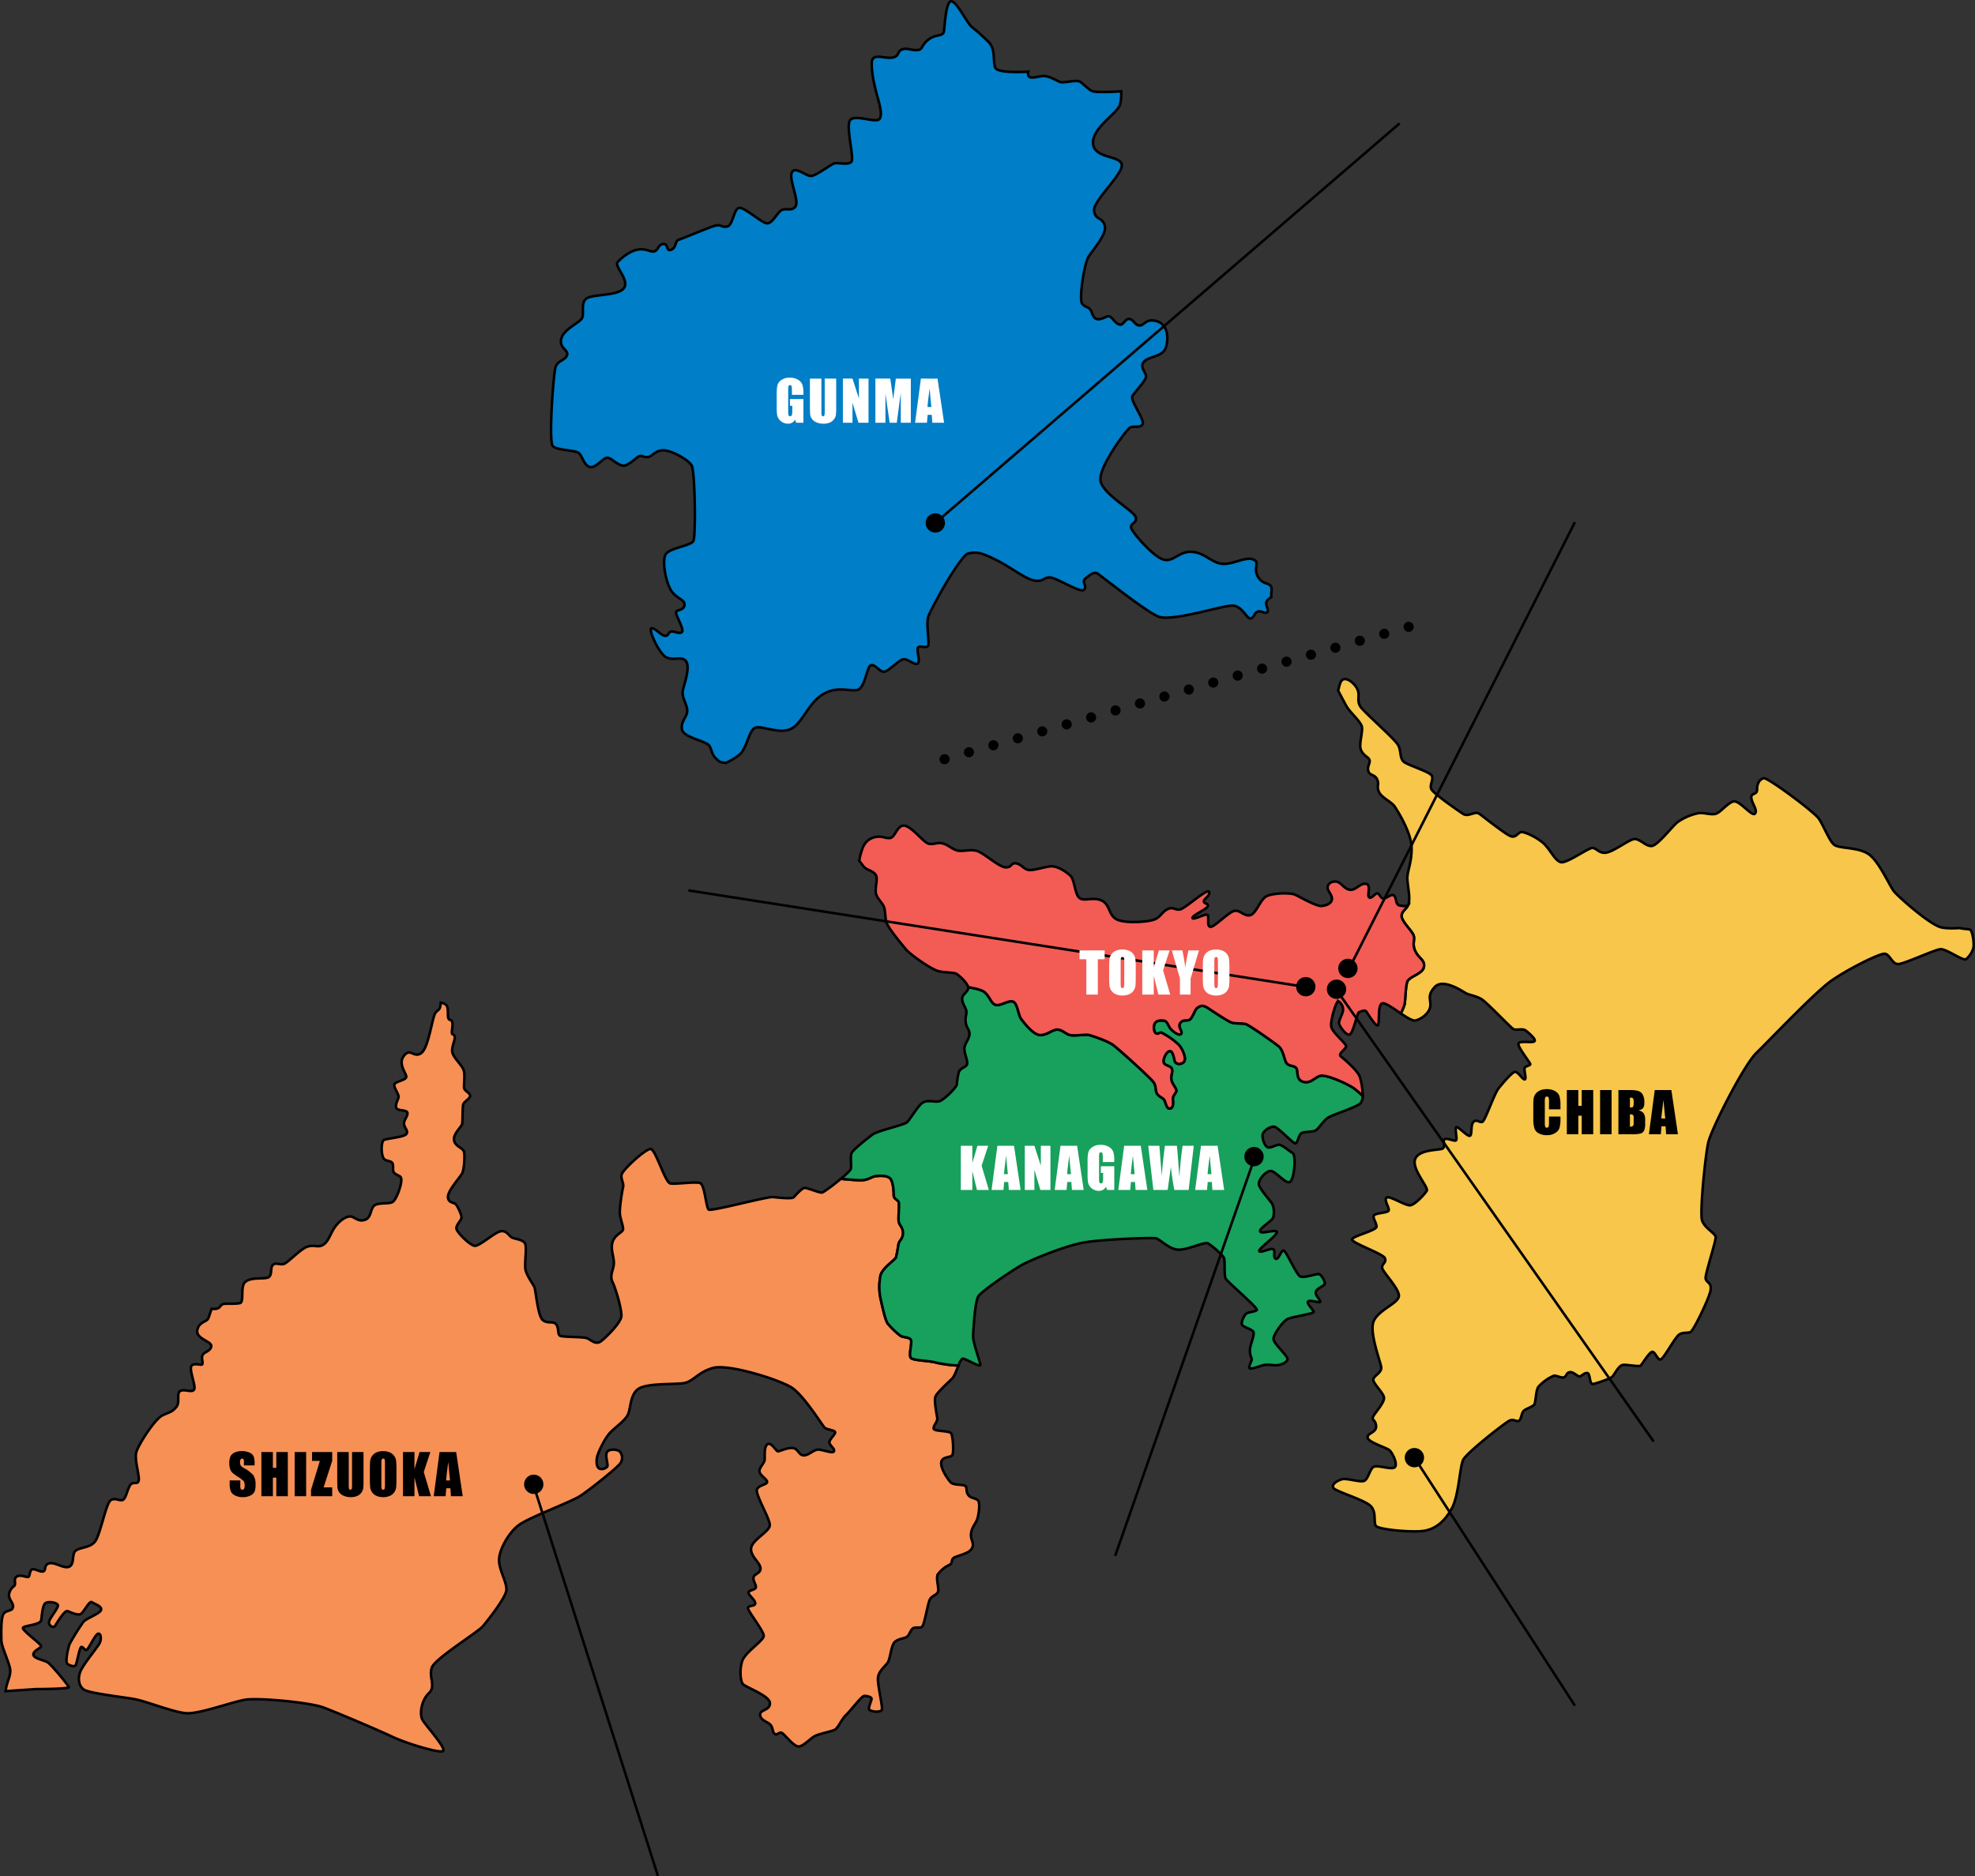 <svg xmlns="http://www.w3.org/2000/svg" width="777.484" height="738.718" viewBox="0 0 777.484 738.718"><rect x="0" y="0" width="777.484" height="738.718" fill="#333333" stroke="none"/><g data-name="Group 127413" transform="translate(-20455.51 -1622.934)"><path data-name="Path 122442" d="M20814.156 2157.624c-1.044-1.017.452-5.794 0-7.049s-3.017-.985-4.181-1.73a32.188 32.188 0 01-5.015-4.84c-1.013-1.3-2.48-8.423-2.871-10.155a22.256 22.256 0 01.063-8.784c.773-2.954 5.614-5.971 6.033-6.986s.912-4.818 1.133-5.676 1.767-1.941 1.675-4.15-1.375-2.807-1.667-4.332.336-6.654-.007-7.646-1.969-1.256-1.969-2.749-.178-4.72-1.137-6.271-3.943-1.48-5.853-1.271-2.806 1.566-5.973 1.626c-1.326.028-4.548-.243-7.844-.563-3 2.506-6.731 5.26-7.389 5.4-1.1.235-6.031-2.055-7.077-1.786s-3.308 2.742-4.035 3.582-5.735.228-8.24 0-24.28 5.738-25.326 4.9-1.522-9.723-3.348-10.409-9.722.539-11.766.134-5.752-13.394-7.706-13.559-11.035 8.185-11.439 10.065.985 3.315.57 4.99-1.495 8.612-1.241 10.645 1.359 4.823 1.241 5.958-3.215 2.076-4.108 4.883.359 5.286.492 8.019-1.882 5.016-.537 7.794 3.629 10.8 3.5 13.393-5.875 8.277-7.982 9.9-3.928-.422-5.452-1.112-9.87-.369-10.823-1.072-.27-3.074-1.466-4.478-3.343-.012-5.284-1.7-2.687-11.738-3.281-12.994-2.738-4.122-3.394-6.423.647-9.376-.313-10.793-3.4-1.569-4.839-2.106-2.043-2.842-4.475-2.617-8.653 6.155-10.576 5.755-6.857-5.241-7.05-6.751 1.806-3.106 1.971-4.242-1.375-4.2-2.089-5.2-3.093-.52-3.226-2.986 4.881-7.927 5.614-9.377 1.15-7.108.657-8.6-3.538-1.955-3.882-4.48 3.032-5.226 3.226-6.452.074-6.617.418-7.645 2.568-2.15 2.688-3.227-1.823-1.835-2.269-2.865.533-5.646-.419-7.707-4.2-4.836-4.363-7.048 1.376-4.735.958-5.913-.971-.341-1.077-1.311.6-3.6 0-4.6-.925-.165-1.372-1.134.135-3.956-.776-5.194a4.206 4.206 0 00-2.22-1c-.326 3.07-.7 2.416-2.022 3.892-1.338 1.493-2.688 13.768-5.646 15.951s-4.331-2.3-6.9 1.167 1.61 7.348.894 8.511-4.06 1.523-4.569 2.6 1.821 3.942 1.613 5.107-1.163 2.242-.983 3.941 4.3.81 4.476 2.242-1.431 2.686-1.343 4.3 2 2.926.806 4.122-7.4 1.611-8.691 2.241-1.166 6.419.091 7.523 3.107.451 3.405 2.151-.359 2.716.984 3.672 2.42.6 2.333 2.688-1.94 7.589-3.5 8.425-5.222.087-6.989 1.251-1.16 4.7-3.7 5.684-4.225-.96-5.423-1.228-3.48.5-5.839 3.251-2.836 6.091-5.042 7.678-3.709-.031-6.516.925-7.643 6.391-9.318 6.807-3.164-.776-4.3.448.089 4.466-2.184 4.978-6.177-.23-8.5 1.538-.331 8.06-2.273 8.449-4.245.132-6.035.268-1.373 1.762-3.4 1.971a8.637 8.637 0 01-1.64-.016c-.553 1.487-.995 2.952-1.283 3.691-.623 1.576-3.7 1.312-4.361 4.717s5.614 4.361 5.494 6.271-2.6 2.245-3.342 3.406.209 3.017-.178 3.708-3.11-.692-4.242.653 1.79 7.826 1.042 9.289-3.789-.268-5.463.627.061 4.422-1.614 6.363-2.361 1.831-5.375 3.225-9.435 11.439-10.305 14.425 1.343 9.438.9 11.287-2.3.005-3.406 1.884-1.343 4.032-2.418 5.376-3.465-.926-5.286.538-4.031 13.647-6.092 16.216-6.239 2.212-7.705 3.675-.3 5.032-2.329 6.138-5.749-1.911-8.021-1.256-1 2.88-2.374 3.178-3.317-1.266-4.389-.759-.64 2.987-1.658 2.96-3.12-1.078-4.435-.094.043 2.752-.941 3.678a4.727 4.727 0 00-1.99 3.535c-.1 1.835 2.139 3.432 1.482 5.045s-3.273.6-3.987 3.171-.522 7.319-.495 9.675 3.277 9.141 3.483 11.531c.18 2.046-.926 4.089-1.534 6.661a17.154 17.154 0 00-.291 1.731l11.888-.808s13.292 0 12.993-.806-6.8-8.777-8.333-9.723-5.87-1.569-5.6-3.227 3.183-2.373 3-3.271-7.752-6.27-7.08-7.168 6.89-1.056 7.169-3.044.492-6.092 1.836-6.719 4.347-.133 4.705.9-3.4 5.241-3.5 6.719 1.719 2.213 2.241 1.615 3.832-6.594 5.187-5.977 3.818 1.676 4.981 1.184 3.45-5.421 4.481-4.708 4.349 1.706 3.539 3.228-5.867 3.137-6.99 4.659a95.736 95.736 0 00-5.287 8.512c-.535 1.256-1.969 7.3-.806 7.974s2.6 1.212 3.138.45 1.476-6.945 2.241-7.167 1.3 1.57 2.149 1.073 3.359-6.134 4.481-6.313 1.344 2.014.626 3.626-6.72 8.645-7.707 11.47-.477 5.524 1.437 6.9 14.755 2.871 19.651 3.7 15.887 5.378 20.906 5.618 17.742-4.407 22.818-5.3 25.567 1 30.942 3.024 21.445 8.842 27 11.469 17.2 6.158 19.8 5.824-6.808-10.363-7.885-12.6-.359-7.525 2.6-10.3-.271-6.658 1.253-10.275 18.031-13.71 20.093-16.193 8.969-11.22 9.178-14.15-2.449-7.018-2.868-11.108 3.644-11.531 7.887-14.576 20.333-8.964 24.011-11.35 14.069-10.69 15.651-12.663a3.738 3.738 0 000-4.781c-.66-.865-3.974-1.252-4.991.032s.493 5.153.03 5.776a2.857 2.857 0 01-3 .907c-1.1-.482-1.359-2.143-1.123-4.088s3.184-8.166 5.557-10.449 4.614-3.752 6.271-6.037.957-7.826 4.122-10.573 14.545-1.911 18.336-2.569 5.139-4.061 11.231-5.912 26.1 4.482 31.06 7.587 12.231 15.111 13.142 15.888 3.675.914 4.062 1.674-2.322 2.95-2.22 4.161 2.185 2.334 1.811 3.426-4.594-.7-6.327-.648-3.719 2.407-5.692 2.258-2.09-2.631-4.179-2.87-4.986 1.228-5.81 1.286-2.567-3.655-4.1-2.836-1.075 4.882-1.195 6.211-2.283 3.151-2.031 4.66 3.076 2.986 2.987 4.063-3.2 1.132-3.988 2.909 5.105 11.488 5.06 14.055-6.956 5.78-7.347 9.018 3.21 5.333 3.643 7.707-2.747 2.435-2.747 4.06 1.108 2.6.957 3.7-2.941 1.089-2.865 2.153 2.493 2.673 2.625 4.062-2.731.777-2.867 1.91 6.244 9.066 6.212 10.992-7.347 6.435-8.48 9.914-.659 7.676.161 8.945 10.464 4.522 10.742 7.523-3.977 2.558-3.84 4.707 2.748 2.659 3.928 3.792.833 2.911 1.79 3.7 1.734-.971 2.867-.358 4.841 5.691 6.825 5.318 4.522-3.359 6.362-4.215 6.57-1.745 7.721-2.416 2.826-4.426 4.3-5.735 6.107-7.479 7.169-7.527 2.656.388 2.867.954-1.077 2.959-1 4.109 4.523 1.629 5.063.432-2.016-10.614-1.433-13.141 2.763-3.955 3.823-5.613 1.225-6.842 2.867-8.125 3.69-1.19 4.661-1.909 1.431-2.79 2.388-3.346 2.507 0 3.465-.51 2.267-8.987 3.105-10.721 2.658-1.7 3.225-3.107-.97-5.33 0-6.93a11.465 11.465 0 014.541-3.7c1.266-.538.548-1.911 1.67-2.747s5.912-1.556 7.123-3.661-.539-3.267-.313-5.777 1.779-3.97 2.388-5.617 1.168-5.792.6-7.168-2.833-1.026-3.941-2.388-.548-2.389-1.073-3.464-4.66-.3-5.976-1.671-4.137-5.676-3.686-8.005 3.882-1.566 4.4-2.865.207-7.47-.6-8.486-6.63-.638-6.81-1.789 1.531-2.8 1.435-3.944-1.435-7.062-.718-8.718 5.3-5.813 6.571-7.049c.753-.736 1.668-3.155 2.487-5.109a52.468 52.468 0 01-8.5-1.086c-2.511-.836-9.128-.853-10.173-1.869" fill="#f79055" stroke="#000"/><path data-name="Path 122443" d="M21219.154 1987.881c-4.75-1.613-16.1-11.69-17.97-13.9s-6.118-12.461-10.48-15.03-11.259-1.848-13.2-3.467-4.122-7.523-6-10.242-20.19-16.334-21.685-15.92-2.641 1.9-2.6 4.361-2.462 1.21-2.283 3.361 2.641 4.927 1.431 6.223-5.955-5.194-8.334-4.792-5.148 4.392-7.21 4.885-4.348-.583-6.721-.271a21.976 21.976 0 00-8.153 3.5c-1.925 1.431-7.7 9.052-10.122 9.409s-4.928-3.136-7.168-2.691-8.425 5.246-11.2 5.379-3.451-1.972-5.2-1.881-10.3 6.36-12.454 5.552-3.495-3.9-5.914-6.628-7.975-5.289-9.41-5.2-2.149 2.419-4.3 1.61-10.717-7.65-12.276-8.779c-1.77-1.278-4.3 1.389-6.45 0s-11.559-7.931-12.456-9.677 1.165-4.168 0-5.556-8.417-3.7-10.526-5.016-1.248-4.383-2.547-6.8-13.18-12.729-14.793-15.06-.314-4.165-1.073-6.452-3.943-5.195-5.824-4.344c-1.229.557-1.469 2.769-1.958 4.355 1.52 2.925 3.022 5.762 3.571 6.62 1.253 1.974 4.791 5.2 5.642 7.171s-1.284 7.391-.179 9.721 2.926 2.628 3.317 3.851-1.017 2.538-.447 4.389 2.6 1.167 3.493 3.317-.314 2.271.584 4.658 4.971 4 6.254 5.9 6.57 10.329 6.69 16.187-1.762 9.381-1.671 12.188 1 6.442.672 9.189-2.761 3.173-2.94 5.411 4.178 6 4.747 7.887-.69 3.192.626 6.09 4.013 3.558 3.378 6.367-5.95 3.56-6.6 5.914-.658 7.164-.985 8.686a19.883 19.883 0 01-1.488 3.572c2.372 1.589 4.637 3.007 5.7 2.8 2.388-.483 5.564-2.906 5.914-5.56s-1.437-4.236 1.851-7.7 10.873 1.792 12.186 2.506 4.121 1.082 6.211 2.392 11.35 11.054 12.422 11.706 3.645-.355 4.9.6 4.421 3.646 3.344 4.3-6.032-.478-6.211.958 4.72 7.466 4.66 8.006-1.615.653-2.151 1.311.9 4.78-.118 4.658-2.75-3.526-4.065-2.867-4.3 4.123-6.092 6.332-5.315 12.846-6.451 13.259-2.15-1.192-3.465 0-.359 5.5-1.552 5.5-4.421-3.7-5.2-3.4.537 4.716-.18 5.193-3.821-1.25-4.538-.356.538 2.87-.719 3.587-9.138.178-10.752 4.063 5.376 11.17 4.537 12.542-4.657 5.553-6.565 5.731-8.306-4.062-9.323-2.985 1.436 4.244.837 5.139-5.612.836-5.853 2.029 1.073 2.628 1.135 4.18-9.2 3.648-9.618 5.02 12.124 5.615 12.9 7.406-1.251 2.149-1.073 3.823 6.989 8.366 6.57 11.231-8.066 5.376-9.915 9.793 2.805 16.159 2.986 18.2-2.746 3.129-3.108 4.62 3.88 5.2 4.181 7.168-3.281 5.733-4.181 7.409.838 1.135 1.078 3.818-3.409 2.69-3.348 4.541 7.348 3.943 8.6 5.02 3.523 5.793 1.969 6.8-7.224-1.368-8.54 0-1.852 4.537-3.345 5.256-6.99-1.193-8.843-.6-4.06 1.913-3.341 3.344 12.483 4.72 14.811 7.285.869 6.365 2.034 7.768 14.125 2.6 18.753 1.91 8.361-3.794 11.113-8.959 3.041-16.157 4.417-19 16.4-14.544 18.16-15.41 2.9.626 3.823 0 .925-2.894 1.793-3.822 3.492-1.613 4.178-2.508.57-5.5 1.675-7.049a17.719 17.719 0 015.972-4.3c1.076-.271 3.014.957 4.064.6s.832-1.735 2.268-2.033 3.325 2 4.062 1.674 1.941-1.58 2.988-1.315.717 4.573 2.147 4.3 6.392-1.969 7.408-2.749 2.6-4.626 4.422-4.779 6.3.843 6.93.245 3.524-5.528 4.655-5.38 2 3.317 3.227 2.987 5.735-8.987 7.407-9.915 3.286-.3 4.421-.955 7.168-12.962 7.767-16.249-1.7-3.046-1.915-4.78 4.169-14.871 3.944-16.365-4.479-3.493-5.375-6.57 1.221-24.983 2.447-30.483 14.015-30.6 18.935-35.341 22.976-23.827 29.511-28.434 18.98-10.8 21.024-10.632 2.869 4.06 5.256 4.06 14.4-5.7 16.727-5.851 8.869 4.718 10.035 3.944a9.35 9.35 0 002.747-3.944c.7-1.588-.167-7.125-1.078-7.646-.659-.383-2.511-.232-4.137-.687-3.071.2-6.078.173-7.852-.43" fill="#f7c64a" stroke="#000"/><path data-name="Path 122444" d="M20988.365 2051.322c-2.913-1.969-10.84-5.418-13.079-4.839s-3.856 3.225-6.809 2.332-1.8-4.168-2.6-5.287-2.224-.707-3.526-1.646-1.354-5.3-3.506-7.044-11.467-8.245-12.858-8.692-4.029-.091-5.644-.625-7.456-4.528-9.5-5.824-2.867-.672-3.943 0-1.885 3.943-3.046 4.656-2.553-.267-3.719 1.347 1.119 3.4.313 4.3-3.225-.986-4.167-2.1-1.2-3-2.636-3.139-2.737-.086-3.5 1.031-.446 3.673.539 4.033 1.163-.581 2.154-.268a29.628 29.628 0 016.537 4.569c1.617 1.614 3.273 5.51 2.241 6.809a2.388 2.388 0 01-3.272.4c-.672-.491-.672-3.764-1.923-4.48s-3.093 2.6-2.87 4.165 2.777 1.391 3.269 2.736-.487 2.294-.182 4.286 2.423 3.595 1.843 4.762-1.389 1.7-1.256 3.089.179 3.361-1.21 3.5-1.569-2.523-2.2-3.419-1.522-.929-2.6-2.137-.313-3-1.569-4.8-13.662-12.989-15.9-14.648-8.031-3.539-9.409-3.932-5.913.441-7.614-.006-2.867-1.975-4.794-2.154-4.123 2.154-6.855 2.154-6.231-4.627-7.481-6.23-1.432-5.914-3.094-6.854-4.928 1.613-6.851 1.237-2.332-3.073-4.482-5c-.983-.885-3.772-1.558-6.52-2.012a1.31 1.31 0 01.025.487c-.312 1.569-2.479 2.417-2.389 4.212s1.3 3.182 1.611 4.482-.521 2.549-.206 4.748 1.567 2.866 1.475 4.568-1.429 3.181-1.923 5.017 1.386 5.466.986 6.809-2.779 1.391-3.319 3.318a30.771 30.771 0 00-.715 4.655c-.2 1.3-5.151 6.136-6.9 6.632s-4.69-.76-6.661.629-4.851 6.63-6.154 7.7-11.589 3.3-13.564 4.821-7.534 5.828-8.16 7.233.045 4.869-.312 6.272c-.15.567-1.855 2.161-3.9 3.87 3.3.319 6.517.587 7.844.565 3.161-.058 4.061-1.425 5.973-1.632s4.9-.278 5.852 1.272 1.132 4.781 1.132 6.276 1.631 1.753 1.974 2.742-.288 6.129 0 7.649 1.579 2.119 1.669 4.33-1.452 3.294-1.673 4.151-.718 4.662-1.136 5.676-5.254 4.029-6.03 6.989a22.3 22.3 0 00-.063 8.779c.391 1.732 1.855 8.854 2.868 10.156a32.166 32.166 0 005.021 4.84c1.164.745 3.729.478 4.178 1.73s-1.045 6.035 0 7.047 7.661 1.04 10.173 1.872a52.471 52.471 0 008.5 1.088 7.338 7.338 0 011.472-2.675c.942-.464 7.406 3.856 7.154 2.289s-3.02-8.872-2.866-11.472.7-13.452 2.146-15.527 13.291-10.17 17.206-12.308 17.321-7.645 24.726-8.841 26.418-1.927 27.957-1.554 4.958 4.137 8.528 4.451 10.6-3.31 12.019-2.418 5.943 4.612 6.259 5.914-.018 6.555.55 7.825 12.889 11.663 12.308 12.423-3.5.778-4.3 1.555-2.146 3.626-1.434 4.418 3.213 1.466 4.213 2.407-1.077 5.149-1.166 6.988a6.844 6.844 0 00.657 3.746c.419.731-1.955 3.885-.478 3.943s4.343-1.341 5.959-1.463 3.253.251 4.674.146 4.091-1.192 3.942-2.508-5.24-5.865-5.492-7.642 3.691-7.105 5.492-8.007 10.081-2.042 10.276-2.746-2.927-3.317-2.148-4.183 5.3 1.071 4.776-.117-2.164-2.467-1.672-3.824 3.389-2.163 3.462-3.106-1.3-3.417-2.268-3.7-6.019 1.734-7.524.839-5.437-10.036-6.454-10.155-1.91 3.822-3.105 3.225.119-3.047-.954-3.7-5.439 1.793-5.5.6 8.6-7.109 6.69-7.648-5.852 1.137-6.331 0 4.358-3.937 5.018-5.254a7.737 7.737 0 00-.359-5.736c-.811-1.154-4.659-5.554-5.139-7.289s2.514-5.433 4.541-5.495 5.914 5.26 7.649 4.3 2.572-10.565 1.012-11.412-4.231-3.477-5.647-3.191-3.312 1.521-4.329.865-1.97-3.166-1.792-4.778 2.987-3.4 4.542-3.229 7.464 6.694 8.359 6.571 1.315-3.221 2.271-3.94 3.7-.476 5.257-.955 3.2-3.87 5.374-5.256 11.534-4.063 12.9-5.856a4.839 4.839 0 00.682-2.655 26.17 26.17 0 00-3.575-3.11" fill="#18a05d" stroke="#000"/><path data-name="Path 122445" d="M21009.421 2009.666c.655-2.353 5.972-3.109 6.6-5.912s-2.065-3.468-3.379-6.367-.061-4.206-.627-6.092-4.927-5.642-4.748-7.886c.137-1.725 1.608-2.381 2.428-3.844a8.716 8.716 0 01-3.626-.247c-1.314-.892-.776-3.045-1.849-3.819s-2.931 1.252-4.066 1.2-1.342-1.444-2.208-1.979-2.509 2.334-3.465 1.5 1.017-5.022-1.313-5.318-3.994 2.75-6.382 2.336-3.413-3.237-5.625-3.233-3.167 1.435-2.984 2.689 1.672 2.51 1.672 4.122-1.792 2.567-4.005 2.81-8.779-3.707-10.629-4.482-8.783-.657-11.231.717-4 6.867-6.332 7.4-3.82-1.97-6.031-1.734-8.125 6.509-9.616 6.329-.539-3.582-1.017-4.6-5.973 2.208-6.033 1.076 5.855-3.468 6.033-4.662-1.377-.776-1.556-1.789 2.751-2.393 2.034-3.827-9.316 6.514-11.38 6.932-2.6-1.195-4.926-.093-2.687 3.139-5.379 4.123-11.766 1.584-14.87-.211-2.453-5.853-5.8-7.348-6.75.483-8.632-.953-1.882-7.189-3.613-8.811-4.84-3.611-7.227-3.673-7.112 1.784-9.2 1.423-2.858-2.294-4.981-2.592-1.526 1.769-4.183 1.558-8.453-5.645-11.2-6.451-6.065.539-8.246-.328-3.012-2-5.254-2.628-4.034.9-6.032-.116-6.155-6.451-8.961-6.874-3.7 4.544-5.554 4.841-3.046-.778-5.286-.448a6.542 6.542 0 00-5.554 4.211 23.629 23.629 0 00-1.426 5.256c.934 1.034 1.714 2.413 2.591 2.983 1.028.672 3.271 1.209 4.032 2.778s-.581 5.061 0 7.256 2.974 3.746 3.333 5.9.263 2.588.577 4.742 5.976 8.916 7.827 11.138 9.974 7.854 12.662 8.572 6.108.475 7.226 1.105c1.019.565 4.272 3.528 4.637 5.244 2.75.453 5.537 1.128 6.523 2.012 2.149 1.926 2.554 4.627 4.481 5s5.2-2.183 6.851-1.24 1.836 5.252 3.09 6.856 4.749 6.225 7.483 6.225 4.927-2.329 6.853-2.149 3.094 1.7 4.8 2.149 6.232-.383 7.615.007 7.168 2.279 9.409 3.935 14.649 12.856 15.9 14.649.493 3.586 1.569 4.8 1.972 1.242 2.6 2.139.808 3.548 2.2 3.415 1.343-2.107 1.207-3.492.672-1.928 1.254-3.094-1.541-2.766-1.841-4.761.676-2.945.185-4.287-3.049-1.165-3.273-2.735 1.615-4.881 2.868-4.167 1.255 3.989 1.926 4.481a2.385 2.385 0 003.273-.4c1.031-1.3-.626-5.195-2.241-6.808a29.751 29.751 0 00-6.541-4.57c-.986-.311-1.165.63-2.149.272s-1.3-2.913-.541-4.035 2.068-1.164 3.5-1.025 1.694 2.014 2.633 3.133 3.361 3 4.17 2.105-1.48-2.69-.314-4.3 2.554-.624 3.718-1.342 1.969-3.991 3.045-4.661 1.9-1.3 3.945 0 7.882 5.287 9.5 5.824 4.257.179 5.645.626 10.707 6.948 12.856 8.692 2.206 6.108 3.509 7.046 2.72.527 3.527 1.645-.361 4.389 2.6 5.287 4.568-1.749 6.809-2.329 10.17 2.866 13.081 4.836a26.765 26.765 0 013.577 3.114 25.085 25.085 0 00-1.1-7.443c-.836-2.631-6.33-7.164-7.528-8.181s2.034-2.808 2.1-3.945-5.439-5.374-5.854-7.761 2.03-10.277 2.808-9.98a3.906 3.906 0 011.851 3.169c.117 1.551-1.912 4.54-1.557 5.734s2.631 4.48 4.062 4.238 3.051-8.537 3.708-8.777 2.248-1.107 2.868-.359 3.585 5.793 4.537 5.49-.236-8.121 1.849-8.659c1.164-.3 4.3 1.968 7.267 3.957a20.025 20.025 0 001.488-3.571c.329-1.521.329-6.334.985-8.688" fill="#f25c54" stroke="#000"/><path data-name="Path 122446" d="M20752.271 1909.758c2.015-1.656 8.018 1.748 13.26.627s7.348-9.4 13.08-13.527 10.978-1.7 14.249-2.242 3.807-9.315 5.555-9.766 3.492 2.959 5.373 2.512 5.6-4.684 7.439-4.871 4.7 2.765 5.646 1.553-.63-4.927 0-6.092 3.493.538 4.03-.9-.85-8.289 0-11.2 12.613-24.227 15.714-24.97 4.535-.655 10.627 2.3 12.1 7.886 15.59 8.334 3.049-.9 5.557-1.253 12.542 6.449 13.885 4.835-1.164-2.957.538-4.389 3.35-2.726 4.572-2.062 18.556 14.614 23.934 16.959 25.525-4.416 29.464-4.236 5.617 5.644 7.169 5.018 1.076-1.843 2.512-2.577 3.4 1.152 4.031 0-1.453-2.952 0-4.592a6.834 6.834 0 011.476-1.2c-.116-1.675.483-3.559-.311-4.505-.958-1.138-3.646-.658-5.2-4s1.251-5.32-1.854-6.394-8.661 2.628-12.782 1.672-6.392-4.361-11.351-4.6-7.288 4.48-11.347 2.926-11.71-10.336-12.308-12.305 2.748-1.911 1.675-4.481-12.725-8.779-13.739-14.036 10.156-20.07 11.527-20.963 4.063.3 5.019-1.374-4.963-9.384-4.007-11.053 4.6-5.378 5.263-7.227-2.811-4.122-.658-6.388 7.524-1.733 8.673-5.835.373-8.977-3.87-10.114-4.745 1.908-6.657 1.73-1.971-2.03-3.764-2.51-2.388 2.51-3.989 2.162-2.5-2.25-3.714-3.072-3.169 1.39-5.2.91-1.673-3.045-3.048-4.122-1.269-.327-2.747-1.849.719-15.651 2.374-18.453 7.316-8.771 6.466-12.31-3.941-2.153-4.211-6.092 11.856-14.678 10.868-18.174-10.778-2.166-11.281-8.118 9.371-11.789 10.54-15.1a17 17 0 00.544-5.475c-2.581.235-9.873.538-11.3-.036-1.495-.6-3.114-2.394-4.661-3.584s-6.271.48-7.886 0-3.579-1.969-5.912-2.328-6.391 1.609-6.809-.359a2.91 2.91 0 01-.01-1.4c-4.447.236-12.428.365-13.071-1.7-.9-2.866.239-7.108-2.578-10.035a86.057 86.057 0 00-6.68-5.971c-1.937-1.736-5.914-10.034-8-10.034s-2.569 9.615-2.868 11.828-3.225.952-6.211 3.346-1.944 3.88-4.333 4.059-3.967-1.019-6-.238-.836 2.8-4 3.227-7.826-2.094-7.886 2.15 1.138 8.9 1.851 11.768 2.571 8 1.315 10.095-10.392-2.153-11.826.837 1.851 14.693.656 16.127-5.315.235-6.746.654-7.287 5.021-9.26 4.959-6.333-4.061-7.467-1.313 2.988 11.049 1.495 13.258-4.063.359-5.793 1.674-3.429 5.181-5.518 5-8.579-6.2-10.79-6.077-2.509 6.691-4.658 7.288-2.51-.777-4.541-.361-13.158 5.16-14.693 5.616-.837 3.167-2.988 3.943-.955-2.45-3.1-2.267-1.912 2.686-3.7 2.926-3.427-1.5-7.107-.535c-3.2.832-6.672 4.083-7.228 4.832-1.2 1.611 4.9 7.169 2.508 10.213s-11.948 2.273-14.575 3.948-.837 6.032-1.912 7.885-7.167 4.24-8.124 8 2.869 4.36 2.272 6.451-3.7 2.091-4.541 4.781-2.793 29.267-1.074 31.058 9.08 1.493 10.392 2.865 1.971 4.78 4.183 5.383 5.016-3.407 6.749-3.65 4.9 4.064 7.475 2.922 3.812-2.857 5.129-3.459 1.852.537 3.583.24 2.927-2.684 6.091-2.629 9.856 3.708 11.112 6.092 1.676 27.657.6 29.631-9.677 2.687-10.991 5.434.18 11.23 2.508 14.4 5.405 3.239 4.987 5.511-3.493 1.479-3.312 2.969 3.4 6.748 2.269 7.587-3.226-.657-4.418-.18-.719 1.794-2.333 1.555-3.823-3.165-5.194-2.926 2.985 10.214 6.032 11.527 5.794-.718 7.526 1.376-.358 8.244-1.134 11.231 1.784 6.025 1.663 8.476-2.56 3.946-2.082 7.168 9.5 4.541 10.753 6.45.6 3.11 2.986 5.378c1.937 1.839 2.894 1.015 3.534 1.4a25.353 25.353 0 005.575-3.426c2.553-2.465 3.451-8.469 5.467-10.127" fill="#007ec7" stroke="#000"/><path data-name="Path 122451" d="M20844.529 2074.04l-2.589 7.853 2.836 9.539h-4.673l-1.826-7.455v7.455h-4.525v-17.392h4.525v6.757l2.009-6.757zm10.161 0l2.589 17.392h-4.627l-.226-3.126h-1.625l-.268 3.126h-4.681l2.3-17.392zm-2.4 11.183q-.338-2.954-.683-7.291-.688 4.984-.859 7.294zm16.74-11.183v17.392h-3.964l-2.352-7.906v7.906h-3.782v-17.392h3.781l2.539 7.831v-7.831zm10.5 0l2.594 17.392h-4.63l-.226-3.126h-1.622l-.268 3.126h-4.684l2.3-17.392zm-2.4 11.183q-.334-2.954-.678-7.291-.687 4.984-.859 7.294zm17.022-4.78h-4.52v-1.579a7.829 7.829 0 00-.129-1.869.571.571 0 00-.612-.376.569.569 0 00-.569.322 5.246 5.246 0 00-.15 1.654v8.347a4.971 4.971 0 00.15 1.542.586.586 0 00.6.371.663.663 0 00.672-.423 4.9 4.9 0 00.177-1.633v-2.059h-.913v-2.643h5.3v9.335h-2.85l-.419-1.246a3.16 3.16 0 01-1.166 1.208 3.284 3.284 0 01-1.66.4 4.314 4.314 0 01-2.132-.553 4.081 4.081 0 01-1.509-1.37 4.34 4.34 0 01-.645-1.713 20.584 20.584 0 01-.125-2.688v-5.167a17.308 17.308 0 01.269-3.62 3.714 3.714 0 011.542-2.068 5.4 5.4 0 013.292-.94 6.135 6.135 0 013.3.816 3.854 3.854 0 011.697 1.941 10.27 10.27 0 01.4 3.26zm10.441-6.4l2.591 17.389h-4.632l-.226-3.126h-1.62l-.268 3.126h-4.686l2.3-17.392zm-2.4 11.183q-.341-2.957-.681-7.294-.688 4.984-.859 7.294zm23.259-11.186l-2.006 17.392h-5.65q-.773-4.007-1.364-9.109-.269 2.18-1.257 9.109h-5.623l-2.02-17.392h4.394l.462 6.069.473 5.854q.247-4.544 1.246-11.924h4.705q.1.763.494 5.736l.494 6.606q.376-6.306 1.257-12.343zm9.377 0l2.592 17.392h-4.63l-.226-3.126h-1.621l-.269 3.126h-4.684l2.3-17.392zm-2.4 11.183q-.336-2.954-.677-7.291-.688 4.984-.859 7.294z" fill="#fff"/><path data-name="Path 122448" d="M20771.779 1778.396h-4.522v-1.579a7.829 7.829 0 00-.129-1.869.571.571 0 00-.612-.376.569.569 0 00-.569.322 5.246 5.246 0 00-.15 1.654v8.347a4.971 4.971 0 00.15 1.542.586.586 0 00.6.371.663.663 0 00.672-.423 4.9 4.9 0 00.181-1.63v-2.062h-.917v-2.643h5.3v9.335h-2.85l-.419-1.246a3.16 3.16 0 01-1.166 1.208 3.284 3.284 0 01-1.66.4 4.314 4.314 0 01-2.132-.55 4.081 4.081 0 01-1.509-1.37 4.34 4.34 0 01-.647-1.713 20.584 20.584 0 01-.127-2.691v-5.167a17.308 17.308 0 01.269-3.62 3.714 3.714 0 011.542-2.068 5.4 5.4 0 013.292-.94 6.135 6.135 0 013.3.816 3.854 3.854 0 011.706 1.941 10.27 10.27 0 01.4 3.26zm12.911-6.4v11.62a20.171 20.171 0 01-.129 2.777 3.769 3.769 0 01-.761 1.644 3.958 3.958 0 01-1.671 1.278 6.287 6.287 0 01-2.444.435 6.875 6.875 0 01-2.75-.516 4.139 4.139 0 01-1.783-1.343 3.719 3.719 0 01-.7-1.746q-.107-.918-.107-3.862v-10.29h4.522v13.041a5.144 5.144 0 00.125 1.451.484.484 0 00.5.317.523.523 0 00.553-.349 6.5 6.5 0 00.124-1.649v-12.811zm12.729 0v17.389h-3.964l-2.355-7.906v7.906h-3.778v-17.392h3.778l2.535 7.831v-7.831zm16.65 0v17.389h-3.953v-11.741l-1.58 11.741h-2.8l-1.668-11.473v11.473h-3.953v-17.392h5.854q.258 1.568.548 3.7l.623 4.426 1.031-8.121zm10.505 0l2.589 17.389h-4.63l-.226-3.126h-1.622l-.269 3.126h-4.683l2.3-17.392zm-2.4 11.183q-.344-2.954-.687-7.294-.687 4.984-.859 7.294z" fill="#fff"/><path data-name="Path 122452" d="M20555.736 2199.892h-4.2v-1.289a2.529 2.529 0 00-.161-1.149.593.593 0 00-.537-.247.684.684 0 00-.618.333 1.931 1.931 0 00-.209 1.01 2.853 2.853 0 00.236 1.311 3.429 3.429 0 001.278 1.059 12.915 12.915 0 013.8 2.943 6.743 6.743 0 01.784 3.706 6.5 6.5 0 01-.435 2.739 3.408 3.408 0 01-1.68 1.481 6.65 6.65 0 01-2.9.6 6.485 6.485 0 01-3.1-.691 3.372 3.372 0 01-1.679-1.751 8.976 8.976 0 01-.4-3.019v-1.138h4.2v2.116a2.786 2.786 0 00.179 1.257.685.685 0 00.628.279.736.736 0 00.671-.354 2.023 2.023 0 00.22-1.053 3.262 3.262 0 00-.419-2.009 13.354 13.354 0 00-2.114-1.579 20.818 20.818 0 01-2.234-1.627 3.8 3.8 0 01-.908-1.4 6.145 6.145 0 01-.36-2.277 6.318 6.318 0 01.51-2.922 3.434 3.434 0 011.649-1.445 6.577 6.577 0 012.75-.521 7.165 7.165 0 013 .569 3.143 3.143 0 011.644 1.434 7.592 7.592 0 01.4 2.938zm13.072-5.264v17.392h-4.522v-7.3h-1.353v7.3h-4.523v-17.392h4.522v6.22h1.354v-6.22zm7.218 0v17.392h-4.522v-17.392zm10.258 0v3.48l-3.373 10.432h3.373v3.48h-8.335v-2.524l3.48-11.387h-3.072v-3.48zm12.331 0v11.623a20.171 20.171 0 01-.129 2.777 3.769 3.769 0 01-.763 1.644 3.958 3.958 0 01-1.669 1.278 6.287 6.287 0 01-2.444.435 6.875 6.875 0 01-2.75-.516 4.139 4.139 0 01-1.783-1.343 3.719 3.719 0 01-.7-1.746q-.107-.918-.107-3.862v-10.29h4.524v13.041a5.144 5.144 0 00.123 1.451.484.484 0 00.5.317.523.523 0 00.553-.349 6.5 6.5 0 00.124-1.644v-12.816zm12.966 10.184q0 2.621-.124 3.711a4.159 4.159 0 01-.773 1.997 4.166 4.166 0 01-1.757 1.382 6.394 6.394 0 01-2.578.483 6.551 6.551 0 01-2.508-.457 4.125 4.125 0 01-1.789-1.37 4.116 4.116 0 01-.806-1.987 36.722 36.722 0 01-.129-3.76v-2.976q0-2.621.124-3.711a4.159 4.159 0 01.773-1.993 4.166 4.166 0 011.756-1.386 6.394 6.394 0 012.578-.483 6.551 6.551 0 012.508.457 4.125 4.125 0 011.789 1.37 4.116 4.116 0 01.806 1.987 36.722 36.722 0 01.129 3.76zm-4.522-5.715a5.389 5.389 0 00-.134-1.552.535.535 0 00-.553-.338.618.618 0 00-.542.274 3.882 3.882 0 00-.188 1.617v8.122a7.985 7.985 0 00.124 1.869.539.539 0 00.575.354.556.556 0 00.591-.408 8.6 8.6 0 00.129-1.944zm17.863-4.469l-2.589 7.853 2.836 9.539h-4.675l-1.824-7.455v7.455h-4.523v-17.392h4.522v6.757l2.009-6.757zm10.161 0l2.589 17.392h-4.63l-.226-3.126h-1.622l-.268 3.126h-4.684l2.3-17.392zm-2.4 11.183q-.344-2.954-.687-7.294-.688 4.984-.859 7.294z"/><path data-name="Path 122449" d="M21069.806 2059.692h-4.523v-3.029a5.436 5.436 0 00-.145-1.649.623.623 0 00-.639-.328.668.668 0 00-.709.4 6.048 6.048 0 00-.146 1.714v8.078a5.638 5.638 0 00.15 1.654.643.643 0 00.677.387.636.636 0 00.661-.387 6.294 6.294 0 00.151-1.812v-2.181h4.522v.677a13.332 13.332 0 01-.381 3.824 3.909 3.909 0 01-1.686 1.977 5.78 5.78 0 01-3.217.848 6.665 6.665 0 01-3.277-.719 3.5 3.5 0 01-1.708-1.993 13.078 13.078 0 01-.419-3.83v-5.081a22.593 22.593 0 01.127-2.82 3.947 3.947 0 01.768-1.81 4.283 4.283 0 011.772-1.37 6.4 6.4 0 012.6-.5 6.368 6.368 0 013.3.773 3.708 3.708 0 011.708 1.928 11.608 11.608 0 01.408 3.593zm12.9-7.584v17.392h-4.522v-7.3h-1.354v7.3h-4.522v-17.392h4.522v6.22h1.354v-6.22zm7.218 0v17.392h-4.522v-17.392zm2.7 0h4.512a11.894 11.894 0 013.239.333 3.211 3.211 0 011.769 1.349 6.064 6.064 0 01.677 3.271 3.523 3.523 0 01-.477 2.127 3.332 3.332 0 01-1.885.924 3.347 3.347 0 012.127 1.176 4.534 4.534 0 01.558 2.519v1.611a6.4 6.4 0 01-.4 2.61 2.172 2.172 0 01-1.284 1.16 13.175 13.175 0 01-3.609.312h-5.231zm4.52 2.976v3.867q.29-.011.451-.011.666 0 .849-.328a5.362 5.362 0 00.183-1.875 3.03 3.03 0 00-.15-1.144.721.721 0 00-.392-.414 3.486 3.486 0 00-.941-.095zm0 6.574v4.866a1.93 1.93 0 001.219-.3 2.109 2.109 0 00.262-1.324v-1.62a2.291 2.291 0 00-.236-1.354 2.119 2.119 0 00-1.245-.268zm16.317-9.55l2.583 17.392h-4.63l-.226-3.126h-1.618l-.268 3.126h-4.684l2.3-17.392zm-2.4 11.183q-.344-2.954-.687-7.294-.687 4.984-.859 7.294z"/><path data-name="Path 122447" d="M20827.343 1921.843l188.78-53.853" fill="none" stroke="#000" stroke-linecap="round" stroke-width="4" stroke-dasharray="0 10"/><circle data-name="Ellipse 1727" cx="3.811" cy="3.811" r="3.811" transform="translate(20819.902 1825.012)"/><circle data-name="Ellipse 1728" cx="3.811" cy="3.811" r="3.811" transform="translate(20945.352 2074.5)"/><circle data-name="Ellipse 1729" cx="3.811" cy="3.811" r="3.811" transform="translate(21008.5 2193.02)"/><circle data-name="Ellipse 1730" cx="3.811" cy="3.811" r="3.811" transform="translate(20661.818 2203.52)"/><circle data-name="Ellipse 1731" cx="3.811" cy="3.811" r="3.811" transform="translate(20965.738 2007.598)"/><circle data-name="Ellipse 1732" cx="3.811" cy="3.811" r="3.811" transform="translate(20977.836 2008.598)"/><circle data-name="Ellipse 1733" cx="3.811" cy="3.811" r="3.811" transform="translate(20982.318 2000.399)"/><path data-name="Line 682" fill="none" stroke="#000" d="M20949.5 2078.5l-55 157"/><path data-name="Line 683" fill="none" stroke="#000" d="M21075.5 1828.5l-89 176"/><path data-name="Line 684" fill="none" stroke="#000" d="M21006.501 1671.5l-182.786 157.322"/><path data-name="Line 685" fill="none" stroke="#000" d="M21106.5 2190.5l-125-178"/><path data-name="Line 686" fill="none" stroke="#000" d="M20665.5 2207.5l49 154"/><path data-name="Line 687" fill="none" stroke="#000" d="M21012.313 2196.83l63.188 97.67"/><path data-name="Line 688" fill="none" stroke="#000" d="M20726.5 1973.5l243.5 38.092"/><path data-name="Path 122450" d="M20890.364 1997.128v3.48h-2.686v13.912h-4.526v-13.911h-2.671v-3.48zm12.245 10.184q0 2.621-.124 3.711a4.159 4.159 0 01-.773 1.997 4.166 4.166 0 01-1.76 1.382 6.394 6.394 0 01-2.578.483 6.551 6.551 0 01-2.508-.457 4.125 4.125 0 01-1.789-1.37 4.116 4.116 0 01-.806-1.987 36.722 36.722 0 01-.129-3.76v-2.976q0-2.621.124-3.711a4.159 4.159 0 01.773-1.993 4.166 4.166 0 011.756-1.386 6.394 6.394 0 012.578-.483 6.551 6.551 0 012.508.457 4.125 4.125 0 011.789 1.37 4.116 4.116 0 01.806 1.987 36.722 36.722 0 01.129 3.76zm-4.522-5.715a5.389 5.389 0 00-.134-1.552.535.535 0 00-.553-.338.618.618 0 00-.542.274 3.882 3.882 0 00-.188 1.617v8.122a7.986 7.986 0 00.124 1.869.539.539 0 00.575.354.556.556 0 00.591-.408 8.6 8.6 0 00.129-1.944zm17.865-4.469l-2.591 7.853 2.836 9.539h-4.673l-1.826-7.455v7.455h-4.523v-17.392h4.522v6.757l2.009-6.757zm11.547 0l-3.3 11.1v6.292h-4.189v-6.295l-3.18-11.1h4.157q.978 5.081 1.1 6.843.376-2.782 1.257-6.843zm11.985 10.184q0 2.621-.124 3.711a4.159 4.159 0 01-.773 1.997 4.166 4.166 0 01-1.756 1.382 6.394 6.394 0 01-2.579.483 6.551 6.551 0 01-2.508-.457 4.125 4.125 0 01-1.792-1.369 4.116 4.116 0 01-.8-1.987 36.722 36.722 0 01-.129-3.76v-2.976q0-2.621.124-3.711a4.159 4.159 0 01.773-1.993 4.166 4.166 0 011.756-1.386 6.394 6.394 0 012.578-.483 6.551 6.551 0 012.508.457 4.125 4.125 0 011.789 1.37 4.116 4.116 0 01.801 1.987 36.722 36.722 0 01.129 3.76zm-4.522-5.715a5.389 5.389 0 00-.134-1.552.535.535 0 00-.553-.338.618.618 0 00-.542.274 3.882 3.882 0 00-.188 1.617v8.122a7.986 7.986 0 00.124 1.869.539.539 0 00.575.354.556.556 0 00.591-.408 8.6 8.6 0 00.129-1.944z" fill="#fff"/></g></svg>
